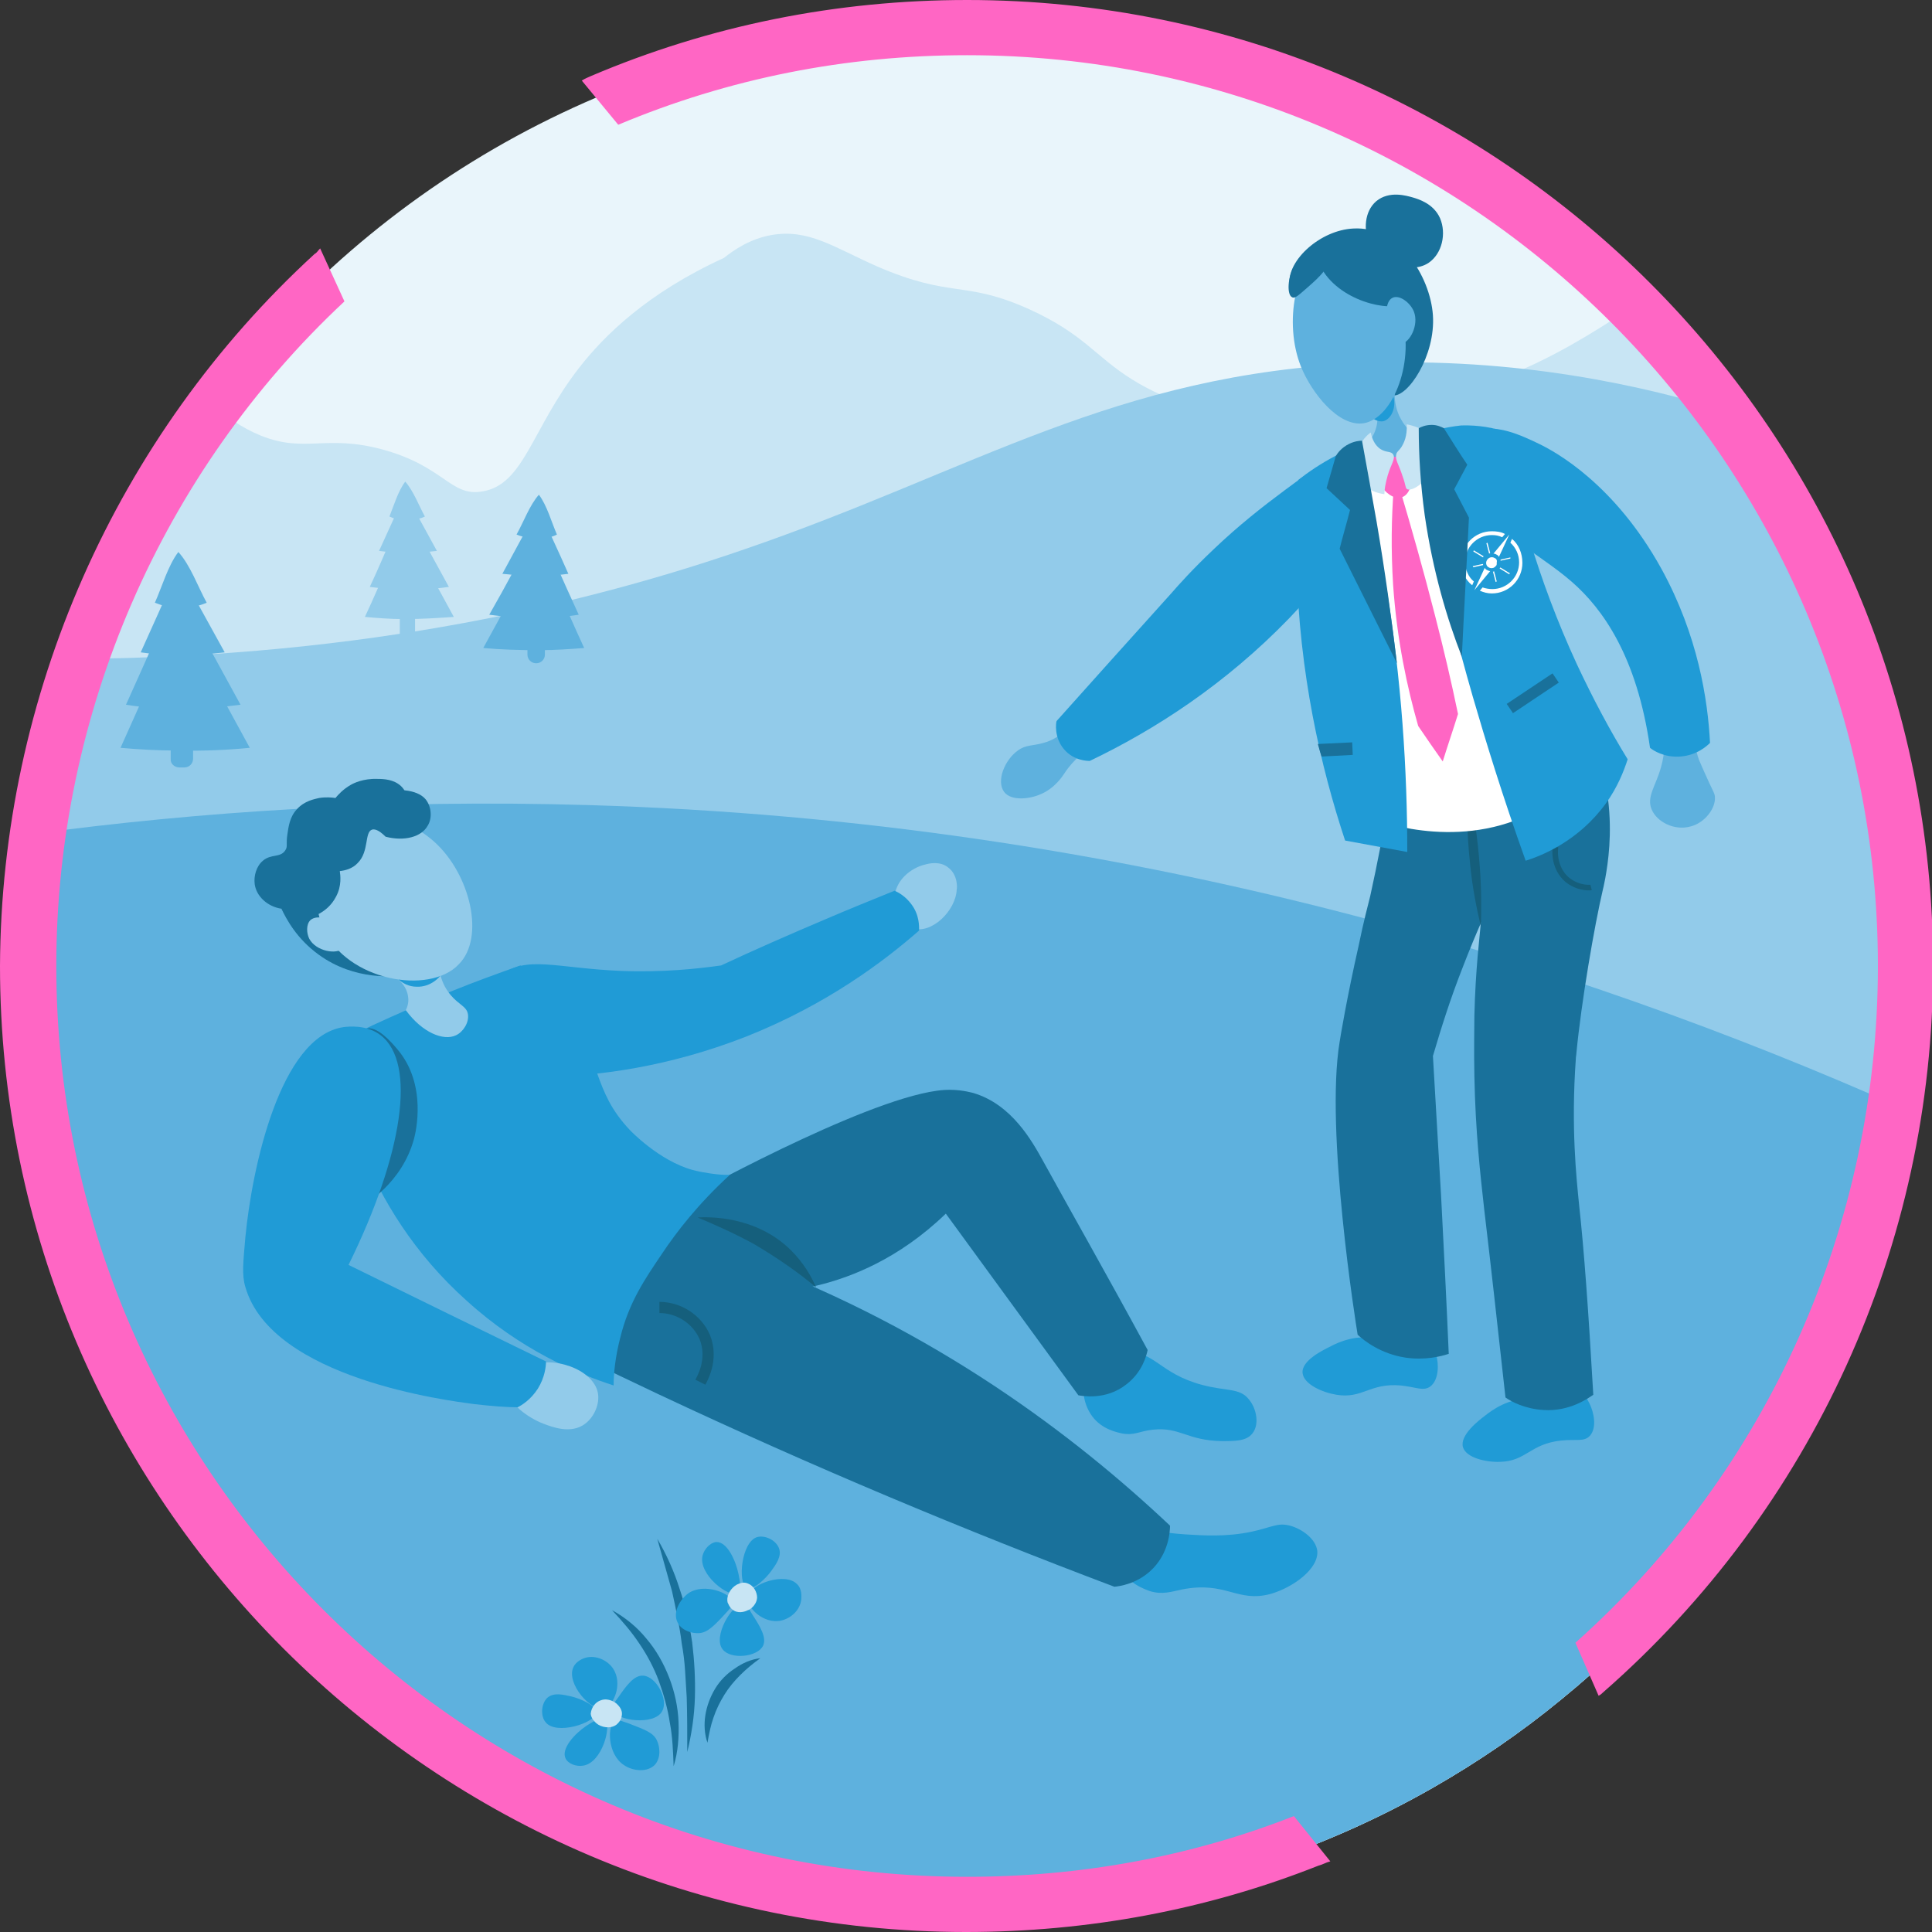 <svg width="346" height="346" viewBox="0 0 346 346" fill="none" xmlns="http://www.w3.org/2000/svg">
<rect x="0" y="0" width="346" height="346" fill="#333333" stroke="none"/>
<g clip-path="url(#clip0_3077_9782)">
<path d="M342 172.805V173C342 173.977 342 174.856 342 175.833C342 176.81 342 177.689 341.902 178.666C341.805 180.229 341.805 181.89 341.707 183.453C341.414 188.435 340.925 193.319 340.144 198.204C340.046 198.985 339.949 199.767 339.753 200.646C338.776 206.409 337.506 212.173 336.041 217.741C335.846 218.327 335.748 219.011 335.553 219.597C334.673 222.821 333.599 225.947 332.524 228.975C330.863 233.762 328.91 238.549 326.858 243.14C323.928 249.685 320.509 255.937 316.699 261.994C316.601 262.091 316.503 262.189 316.503 262.384C315.917 263.361 315.233 264.338 314.647 265.315C314.452 265.608 314.257 265.999 313.964 266.292C313.475 266.976 312.987 267.757 312.498 268.441C312.401 268.637 312.303 268.832 312.107 268.93C311.521 269.809 310.935 270.59 310.349 271.469C310.154 271.762 309.958 271.958 309.763 272.251C309.079 273.228 308.395 274.107 307.711 275.084C307.223 275.67 306.735 276.354 306.344 276.94C306.246 277.135 306.148 277.233 305.953 277.428C304.976 278.698 303.902 279.968 302.925 281.238C301.948 282.41 300.873 283.68 299.799 284.853C296.77 288.272 293.644 291.593 290.323 294.817C286.904 298.138 283.387 301.264 279.675 304.293C272.446 310.252 264.729 315.527 256.523 320.216C236.302 331.743 213.443 339.167 189.118 341.512C184.429 342 179.74 342.195 174.954 342.293C174.27 342.293 173.684 342.293 173 342.293C171.925 342.293 170.753 342.293 169.679 342.293C167.139 342.293 164.696 342.098 162.254 342C127.673 339.851 95.826 327.152 70.037 307.223C67.986 305.66 66.032 304.097 64.078 302.436C63.785 302.143 63.394 301.85 63.101 301.655C63.003 301.557 62.906 301.46 62.808 301.362C58.608 297.747 54.505 293.84 50.695 289.835C50.206 289.346 49.816 288.858 49.327 288.369C46.885 285.83 44.638 283.192 42.391 280.457C42.294 280.359 42.196 280.261 42.098 280.164C41.024 278.894 39.949 277.526 38.972 276.256C38.581 275.768 38.288 275.279 37.898 274.888C37.702 274.693 37.605 274.498 37.507 274.302C37.214 273.912 36.823 273.423 36.53 273.032C36.432 272.935 36.335 272.837 36.237 272.642C35.944 272.251 35.651 271.763 35.358 271.372C33.502 268.734 31.646 265.999 29.985 263.264C29.399 262.287 28.715 261.31 28.129 260.235C27.738 259.551 27.347 258.868 26.957 258.184V258.086C25.589 255.644 24.221 253.202 22.951 250.76C21.681 248.317 20.509 245.778 19.337 243.238C19.239 243.042 19.142 242.847 19.044 242.652C17.872 240.014 16.797 237.474 15.723 234.739C14.746 232.297 13.866 229.854 13.085 227.412C12.694 226.24 12.303 224.97 11.913 223.798C11.913 223.7 11.815 223.602 11.815 223.505C11.717 223.114 11.62 222.821 11.522 222.43C10.545 219.109 9.568 215.787 8.787 212.368C8.591 211.684 8.494 211.001 8.298 210.317C8.201 210.024 8.103 209.633 8.103 209.34C7.614 207.191 7.224 205.139 6.833 202.99C6.735 202.502 6.638 201.916 6.54 201.427C6.442 200.646 6.247 199.864 6.149 199.083C6.051 198.79 6.051 198.399 6.051 198.106C5.563 194.98 5.172 191.756 4.879 188.532C4.684 186.188 4.488 183.746 4.391 181.401C4.293 179.936 4.293 178.471 4.195 177.005C4.195 176.126 4.195 175.345 4.195 174.465C4.195 174.172 4.195 173.879 4.195 173.488V173C4.195 171.535 4.195 169.972 4.293 168.506C4.293 167.725 4.391 167.041 4.391 166.357C4.391 166.064 4.391 165.771 4.391 165.478C4.586 160.008 5.172 154.635 5.856 149.36C5.954 148.871 6.051 148.383 6.051 147.894V147.797C6.149 147.015 6.247 146.234 6.442 145.452C6.54 144.768 6.638 144.084 6.735 143.498C6.735 143.401 6.735 143.303 6.833 143.205C6.833 143.01 6.931 142.912 6.931 142.717C7.224 140.958 7.614 139.102 8.005 137.344C8.103 136.758 8.298 136.172 8.396 135.586V135.488C8.787 133.925 9.08 132.46 9.47 130.994C9.764 129.92 9.959 128.943 10.252 127.868C10.35 127.575 10.447 127.184 10.545 126.891C11.424 123.863 12.303 120.932 13.28 118.002C13.671 117.025 13.964 115.95 14.355 114.973C14.648 114.094 15.039 113.215 15.332 112.336C17.285 107.256 19.532 102.176 21.974 97.39C22.756 95.924 23.538 94.361 24.319 92.896C24.514 92.603 24.71 92.31 24.808 91.919C28.617 84.886 32.916 78.243 37.702 71.893C39.656 69.255 41.708 66.618 43.857 64.176C74.726 27.347 121.128 4 173 4C220.183 4 262.775 23.342 293.449 54.505C299.408 60.561 304.879 67.009 309.861 73.945C314.55 80.49 318.848 87.328 322.56 94.459C326.565 102.079 330.082 110.089 332.817 118.295C333.892 121.421 334.869 124.645 335.748 127.771V127.868C335.846 128.064 335.846 128.259 335.943 128.454C336.041 128.65 336.041 128.845 336.139 129.138C336.236 129.529 336.334 129.92 336.432 130.213C336.432 130.31 336.529 130.506 336.529 130.604C336.627 131.092 336.822 131.678 336.92 132.167C337.799 135.879 338.679 139.591 339.362 143.401C339.558 144.573 339.753 145.647 339.948 146.82V147.015C340.242 149.067 340.535 151.118 340.828 153.267C340.925 153.658 340.925 153.951 340.925 154.342C341.023 155.221 341.121 156.198 341.218 157.175C341.218 157.272 341.218 157.37 341.218 157.468C341.414 159.714 341.609 161.961 341.707 164.306C341.707 164.501 341.707 164.697 341.707 164.892C341.805 165.771 341.805 166.65 341.805 167.53C341.805 167.725 341.805 168.018 341.805 168.213C341.805 169.386 341.902 170.558 341.902 171.632C342 171.925 342 172.316 342 172.805Z" fill="#E9F5FB"/>
<path d="M342 172.804V173C342 173.977 342 174.856 342 175.833C342 176.81 342 177.689 341.902 178.666C341.805 180.229 341.805 181.889 341.707 183.452C341.414 188.435 340.925 193.319 340.144 198.203C340.046 198.985 339.949 199.766 339.753 200.646C338.776 206.409 337.506 212.173 336.041 217.741C335.846 218.327 335.748 219.011 335.553 219.597C334.673 222.821 333.599 225.947 332.524 228.975C330.863 233.762 328.91 238.548 326.858 243.14C323.928 249.685 320.509 255.937 316.699 261.993C316.601 262.091 316.503 262.189 316.503 262.384C315.917 263.361 315.233 264.338 314.647 265.315C314.452 265.608 314.257 265.999 313.964 266.292C313.475 266.976 312.987 267.757 312.498 268.441C312.401 268.636 312.303 268.832 312.107 268.929C311.521 269.809 310.935 270.59 310.349 271.469C310.154 271.762 309.958 271.958 309.763 272.251C309.079 273.228 308.395 274.107 307.711 275.084C307.223 275.67 306.735 276.354 306.344 276.94C306.246 277.135 306.148 277.233 305.953 277.428C304.976 278.698 303.902 279.968 302.925 281.238C301.948 282.41 300.873 283.68 299.799 284.852C296.77 288.272 293.644 291.593 290.323 294.817C286.904 298.138 283.387 301.264 279.675 304.292C272.446 310.251 264.729 315.526 256.523 320.216C236.302 331.743 213.443 339.167 189.118 341.511C184.429 342 179.74 342.195 174.954 342.293C174.27 342.293 173.684 342.293 173 342.293C171.925 342.293 170.753 342.293 169.679 342.293C167.139 342.293 164.696 342.098 162.254 342C127.673 339.851 95.826 327.151 70.037 307.223C67.986 305.66 66.032 304.097 64.078 302.436C63.785 302.143 63.394 301.85 63.101 301.655C63.003 301.557 62.906 301.459 62.808 301.362C58.608 297.747 54.505 293.84 50.695 289.835C50.206 289.346 49.816 288.858 49.327 288.369C46.885 285.829 44.638 283.192 42.391 280.457C42.294 280.359 42.196 280.261 42.098 280.163C41.024 278.894 39.949 277.526 38.972 276.256C38.581 275.768 38.288 275.279 37.898 274.888C37.702 274.693 37.605 274.498 37.507 274.302C37.214 273.911 36.823 273.423 36.53 273.032C36.432 272.935 36.335 272.837 36.237 272.641C35.944 272.251 35.651 271.762 35.358 271.372C33.502 268.734 31.646 265.999 29.985 263.263C29.399 262.287 28.715 261.31 28.129 260.235C27.738 259.551 27.347 258.867 26.957 258.184V258.086C25.589 255.644 24.221 253.202 22.951 250.759C21.681 248.317 20.509 245.777 19.337 243.237C19.239 243.042 19.142 242.847 19.044 242.651C17.872 240.014 16.797 237.474 15.723 234.739C14.746 232.296 13.866 229.854 13.085 227.412C12.694 226.24 12.303 224.97 11.913 223.798C11.913 223.7 11.815 223.602 11.815 223.504C11.717 223.114 11.62 222.821 11.522 222.43C10.545 219.109 9.568 215.787 8.787 212.368C8.591 211.684 8.494 211 8.298 210.317C8.201 210.024 8.103 209.633 8.103 209.34C7.614 207.191 7.224 205.139 6.833 202.99C6.735 202.502 6.638 201.915 6.54 201.427C6.442 200.646 6.247 199.864 6.149 199.083C6.051 198.789 6.051 198.399 6.051 198.106C5.563 194.98 5.172 191.756 4.879 188.532C4.684 186.188 4.488 183.746 4.391 181.401C4.293 179.936 4.293 178.47 4.195 177.005C4.195 176.126 4.195 175.344 4.195 174.465C4.195 174.172 4.195 173.879 4.195 173.488V173C4.195 171.535 4.195 169.972 4.293 168.506C4.293 167.725 4.391 167.041 4.391 166.357C4.391 166.064 4.391 165.771 4.391 165.478C4.586 160.007 5.172 154.635 5.856 149.359C5.954 148.871 6.051 148.382 6.051 147.894V147.796C6.149 147.015 6.247 146.233 6.442 145.452C6.54 144.768 6.638 144.084 6.735 143.498C6.735 143.4 6.735 143.303 6.833 143.205C6.833 143.01 6.931 142.912 6.931 142.717C7.224 140.958 7.614 139.102 8.005 137.344C8.103 136.758 8.298 136.172 8.396 135.585V135.488C8.787 133.925 9.08 132.459 9.47 130.994C9.764 129.919 9.959 128.943 10.252 127.868C10.35 127.575 10.447 127.184 10.545 126.891C11.424 123.863 12.303 120.932 13.28 118.002C13.671 117.025 13.964 115.95 14.355 114.973C14.648 114.094 15.039 113.215 15.332 112.336C17.285 107.256 19.532 102.176 21.974 97.389C22.756 95.924 23.538 94.361 24.319 92.896C24.514 92.603 24.71 92.31 24.808 91.919C28.617 84.885 32.916 78.243 37.702 71.893C40.144 74.433 43.173 76.582 46.787 78.047C54.7 81.173 58.314 77.754 68.474 80.489C79.61 83.518 80.685 88.988 86.351 88.011C93.873 86.839 95.143 76.875 103.739 65.836C108.233 60.073 115.95 52.453 129.627 46.201C131.483 44.736 134.316 42.782 138.125 42.098C144.768 40.926 149.262 44.247 156.979 47.666C170.46 53.528 172.609 50.108 184.332 55.384C194.198 59.877 196.054 63.785 202.795 67.985C229.659 84.69 270.785 67.008 272.739 66.129C281.14 62.417 287.783 57.923 293.254 54.407C299.213 60.463 304.683 66.911 309.665 73.847C314.354 80.392 318.653 87.23 322.365 94.361C326.37 101.981 329.887 109.991 332.622 118.197C333.696 121.323 334.673 124.547 335.553 127.673V127.77C335.65 127.966 335.65 128.161 335.748 128.356C335.846 128.552 335.846 128.747 335.943 129.04C336.041 129.431 336.139 129.822 336.236 130.115C336.236 130.213 336.334 130.408 336.334 130.506C336.432 130.994 336.627 131.58 336.725 132.069C337.604 135.781 338.483 139.493 339.167 143.303C339.362 144.475 339.558 145.55 339.753 146.722V146.917C340.046 148.969 340.339 151.02 340.632 153.169C340.73 153.56 340.73 153.853 340.73 154.244C340.828 155.123 340.925 156.1 341.023 157.077C341.023 157.174 341.023 157.272 341.023 157.37C341.218 159.617 341.414 161.863 341.512 164.208C341.512 164.403 341.512 164.599 341.512 164.794C341.609 165.673 341.609 166.552 341.609 167.432C341.609 167.627 341.609 167.92 341.609 168.115C341.609 169.288 341.707 170.46 341.707 171.535C342 171.925 342 172.316 342 172.804Z" fill="#C8E5F4"/>
<path d="M342 172.804V173C342 173.977 342 174.856 342 175.833C342 176.81 342 177.689 341.902 178.666C341.707 186.09 340.925 193.417 339.753 200.548C338.678 206.995 337.311 213.345 335.455 219.499C334.576 222.723 333.501 225.849 332.426 228.877C330.766 233.664 328.812 238.451 326.761 243.042C323.83 249.587 320.411 255.839 316.601 261.896C316.503 261.993 316.406 262.091 316.406 262.286C315.819 263.263 315.136 264.24 314.55 265.217C314.354 265.51 314.159 265.901 313.866 266.194C313.377 266.878 312.889 267.659 312.4 268.343C312.303 268.539 312.205 268.734 312.01 268.832C311.424 269.711 310.837 270.492 310.251 271.371C310.056 271.665 309.861 271.86 309.665 272.153C308.981 273.13 308.298 274.009 307.614 274.986C307.125 275.572 306.637 276.256 306.246 276.842C306.148 277.037 306.051 277.135 305.855 277.33C304.878 278.6 303.804 279.87 302.827 281.14C301.85 282.313 300.776 283.582 299.701 284.755C296.673 288.174 293.547 291.495 290.225 294.719C286.806 298.04 283.289 301.166 279.577 304.195C272.348 310.154 264.631 315.429 256.425 320.118C236.204 331.645 213.345 339.069 189.021 341.414C184.332 341.902 179.643 342.098 174.856 342.195C174.172 342.195 173.586 342.195 172.902 342.195C171.828 342.195 170.655 342.195 169.581 342.195C167.041 342.195 164.599 342 162.157 341.902C127.575 339.753 95.729 327.054 69.939 307.125C67.888 305.562 65.934 303.999 63.98 302.339C63.687 302.045 63.297 301.752 63.003 301.557C62.906 301.459 62.808 301.362 62.71 301.264C58.51 297.65 54.407 293.742 50.597 289.737C50.109 289.248 49.718 288.76 49.229 288.271C46.787 285.732 44.54 283.094 42.294 280.359C42.196 280.261 42.098 280.163 42.001 280.066C40.926 278.796 39.851 277.428 38.874 276.158C38.484 275.67 38.191 275.181 37.8 274.791C37.605 274.595 37.507 274.4 37.409 274.204C37.116 273.814 36.725 273.325 36.432 272.934C36.335 272.837 36.237 272.739 36.139 272.544C35.846 272.153 35.553 271.665 35.26 271.274C33.404 268.636 31.548 265.901 29.887 263.166C29.301 262.189 28.617 261.212 28.031 260.137C27.64 259.454 27.25 258.77 26.859 258.086V257.988C25.491 255.546 24.124 253.104 22.854 250.662C21.584 248.219 20.412 245.68 19.239 243.14C19.142 242.944 19.044 242.749 18.946 242.554C17.774 239.916 16.699 237.376 15.625 234.641C14.648 232.199 13.769 229.756 12.987 227.314C12.597 226.142 12.206 224.872 11.815 223.7C11.815 223.602 11.717 223.504 11.717 223.407C11.62 223.016 11.522 222.723 11.424 222.332C10.447 219.011 9.47 215.689 8.689 212.27C8.494 211.587 8.396 210.903 8.201 210.219C8.103 209.926 8.005 209.535 8.005 209.242C7.517 207.093 7.126 205.041 6.735 202.892C6.638 202.404 6.54 201.818 6.442 201.329C6.344 200.548 6.149 199.766 6.051 198.985C5.954 198.692 5.954 198.301 5.954 198.008C5.465 194.882 5.075 191.658 4.781 188.434C4.586 186.09 4.391 183.648 4.293 181.303C4.195 179.838 4.195 178.373 4.098 176.907C4.098 176.028 4.098 175.247 4.098 174.367C4.098 174.074 4.098 173.781 4.098 173.391V173C4.098 171.534 4.098 169.971 4.195 168.506C4.195 167.725 4.293 167.041 4.293 166.357C4.293 166.064 4.293 165.771 4.293 165.478C4.586 159.519 5.172 153.658 5.954 147.894V147.796C6.051 147.015 6.149 146.233 6.344 145.452C6.442 144.768 6.54 144.084 6.638 143.498C6.638 143.4 6.638 143.303 6.735 143.205C6.735 143.01 6.833 142.912 6.833 142.717C7.126 140.958 7.517 139.102 7.907 137.344C8.005 136.758 8.201 136.171 8.298 135.585V135.488C8.689 133.925 8.982 132.459 9.373 130.994C9.666 129.919 9.861 128.943 10.154 127.868C10.252 127.575 10.35 127.184 10.447 126.891C11.327 123.863 12.206 120.932 13.183 118.002C66.227 117.708 106.181 107.744 133.339 98.366C174.368 84.299 199.473 66.911 244.019 65.055C271.762 63.883 294.719 69.158 309.861 73.847C315.233 81.271 319.434 88.304 322.56 94.361C326.565 101.981 330.082 109.991 332.817 118.197C333.892 121.323 334.869 124.547 335.748 127.673V127.77C335.846 127.966 335.845 128.161 335.943 128.356C336.041 128.552 336.041 128.747 336.139 129.04C336.236 129.431 336.334 129.822 336.432 130.115C336.432 130.213 336.529 130.408 336.529 130.506C336.627 130.994 336.822 131.58 336.92 132.069C337.799 135.781 338.678 139.493 339.362 143.303C339.558 144.475 339.753 145.55 339.948 146.722V146.917C340.241 148.969 340.535 151.02 340.828 153.169C340.925 153.56 340.925 153.853 340.925 154.244C341.023 155.123 341.121 156.1 341.218 157.077C341.218 157.174 341.218 157.272 341.218 157.37C341.414 159.617 341.609 161.863 341.707 164.208C341.707 164.403 341.707 164.599 341.707 164.794C341.804 165.673 341.804 166.552 341.804 167.432C341.804 167.627 341.804 167.92 341.804 168.115C341.804 169.288 341.902 170.46 341.902 171.534C342 171.925 342 172.316 342 172.804Z" fill="#92CBEA"/>
<path d="M340.144 198.204C340.046 198.985 339.949 199.767 339.753 200.646C338.776 206.41 337.506 212.173 336.041 217.741C335.846 218.327 335.748 219.011 335.553 219.597C334.673 222.821 333.599 225.947 332.524 228.975C330.864 233.762 328.91 238.549 326.858 243.14C323.928 249.685 320.509 255.937 316.699 261.994C316.601 262.092 316.503 262.189 316.503 262.385C315.917 263.362 315.233 264.338 314.647 265.315C314.452 265.608 314.257 265.999 313.964 266.292C313.475 266.976 312.987 267.757 312.498 268.441C312.401 268.637 312.303 268.832 312.107 268.93C311.521 269.809 310.935 270.59 310.349 271.47C310.154 271.763 309.958 271.958 309.763 272.251C309.079 273.228 308.395 274.107 307.712 275.084C307.223 275.67 306.735 276.354 306.344 276.94C306.246 277.136 306.148 277.233 305.953 277.429C304.976 278.699 303.902 279.968 302.925 281.238C301.948 282.411 300.873 283.681 299.799 284.853C296.77 288.272 293.644 291.593 290.323 294.817C286.904 298.138 283.387 301.264 279.675 304.293C272.446 310.252 264.729 315.527 256.523 320.216C236.302 331.743 213.443 339.167 189.118 341.512C184.429 342 179.74 342.196 174.954 342.293C174.27 342.293 173.684 342.293 173 342.293C171.925 342.293 170.753 342.293 169.679 342.293C167.139 342.293 164.696 342.098 162.254 342C127.673 339.851 95.826 327.152 70.037 307.223C67.986 305.66 66.032 304.097 64.078 302.437C63.785 302.144 63.394 301.851 63.101 301.655C63.003 301.558 62.906 301.46 62.808 301.362C58.608 297.748 54.505 293.84 50.695 289.835C50.206 289.347 49.816 288.858 49.327 288.37C46.885 285.83 44.638 283.192 42.391 280.457C42.294 280.359 42.196 280.262 42.098 280.164C41.024 278.894 39.949 277.526 38.972 276.256C38.581 275.768 38.288 275.279 37.898 274.889C37.702 274.693 37.605 274.498 37.507 274.303C37.214 273.912 36.823 273.423 36.53 273.033C36.432 272.935 36.335 272.837 36.237 272.642C35.944 272.251 35.651 271.763 35.358 271.372C33.502 268.734 31.646 265.999 29.985 263.264C29.399 262.287 28.715 261.31 28.129 260.236C27.738 259.552 27.347 258.868 26.957 258.184V258.086C25.589 255.644 24.221 253.202 22.951 250.76C21.681 248.318 20.509 245.778 19.337 243.238C19.239 243.042 19.142 242.847 19.044 242.652C17.872 240.014 16.797 237.474 15.723 234.739C14.746 232.297 13.866 229.855 13.085 227.412C12.694 226.24 12.303 224.97 11.913 223.798C11.913 223.7 11.815 223.603 11.815 223.505C11.717 223.114 11.62 222.821 11.522 222.43C10.545 219.109 9.568 215.788 8.787 212.368C8.591 211.685 8.494 211.001 8.298 210.317C8.201 210.024 8.103 209.633 8.103 209.34C7.614 207.191 7.224 205.14 6.833 202.99C6.735 202.502 6.638 201.916 6.54 201.427C6.442 200.646 6.247 199.864 6.149 199.083C6.051 198.79 6.051 198.399 6.051 198.106C5.563 194.98 5.172 191.756 4.879 188.533C4.684 186.188 4.488 183.746 4.391 181.401C4.293 179.936 4.293 178.471 4.195 177.005C4.195 176.126 4.195 175.345 4.195 174.466C4.195 174.172 4.195 173.879 4.195 173.489V173C4.195 171.535 4.195 169.972 4.293 168.507C4.293 167.725 4.391 167.041 4.391 166.357C4.391 166.064 4.391 165.771 4.391 165.478C4.586 160.008 5.172 154.635 5.856 149.36C35.651 145.355 68.962 143.108 105.4 144.182C202.306 147.015 282.606 172.707 340.144 198.204Z" fill="#5EB1DE"/>
<path d="M160.203 161.18C160.106 157.76 163.134 155.416 165.674 154.83C166.358 154.634 168.409 154.146 169.875 155.416C171.535 156.686 171.438 159.03 171.34 159.323C171.145 163.133 166.846 167.334 163.427 166.259C161.473 165.673 160.203 163.231 160.203 161.18Z" fill="#92CBEA"/>
<path d="M89.77 174.661C94.166 171.046 99.734 173.391 111.164 173.879C118.784 174.172 124.938 173.488 129.139 172.902C135.195 170.069 141.447 167.334 147.895 164.599C151.997 162.84 156.1 161.18 160.203 159.519C160.887 159.812 162.157 160.496 163.232 161.961C164.697 163.915 164.599 165.966 164.599 166.65C158.347 172.121 148.188 179.838 133.73 185.602C119.565 191.17 106.963 192.635 98.66 192.831C92.896 193.319 87.914 190.291 86.351 185.992C84.984 181.792 86.742 177.103 89.77 174.661Z" fill="#209BD6"/>
<path d="M204.554 274.791C206.606 273.814 207.778 274.497 212.272 274.791C215.495 274.986 219.598 275.279 224.189 274.302C227.804 273.521 228.781 272.641 231.028 273.228C233.177 273.814 235.619 275.572 235.912 277.721C236.205 280.945 231.614 284.266 227.608 285.439C221.552 287.099 219.598 283.094 211.685 284.657C209.829 285.048 208.169 285.634 205.922 284.95C205.726 284.852 201.037 283.485 200.744 279.968C200.549 277.623 202.796 275.572 204.554 274.791Z" fill="#209BD6"/>
<path d="M194.883 245.777C193.418 248.219 194.004 251.443 195.567 253.592C197.326 256.035 200.159 256.523 200.94 256.718C203.285 257.109 203.871 256.328 206.508 256.035C211.393 255.546 212.565 257.988 218.817 258.086C221.259 258.086 223.213 258.086 224.288 256.718C225.557 255.155 225.069 252.322 223.701 250.662C222.041 248.513 219.696 249.196 215.3 248.024C207.583 245.973 206.801 241.87 201.526 242.163C200.94 242.261 196.74 242.554 194.883 245.777Z" fill="#209BD6"/>
<path d="M122.399 214.81C126.599 212.466 158.738 194.98 170.168 195.175C172.415 195.175 174.368 195.761 174.368 195.761C181.207 197.813 184.821 204.358 186.775 207.874C191.562 216.569 198.009 227.9 205.531 241.772C205.336 242.651 204.652 245.68 201.721 247.926C198.009 250.857 193.711 249.978 193.125 249.88C185.212 239.037 177.299 228.193 169.386 217.35C160.79 225.654 152.193 228.682 147.407 229.952C143.89 230.831 126.794 235.325 121.812 227.51C119.273 223.407 121.226 217.643 122.399 214.81Z" fill="#19719B"/>
<path d="M112.141 218.815C119.175 220.671 126.599 222.918 134.219 225.751C167.53 238.255 192.343 257.011 209.536 273.228C209.536 274.009 209.438 278.307 205.922 281.433C203.382 283.68 200.549 284.071 199.572 284.169C172.903 274.107 145.551 262.677 117.905 249.685C113.216 247.438 108.625 245.289 104.033 243.042C106.671 234.934 109.406 226.826 112.141 218.815Z" fill="#19719B"/>
<path d="M59.781 186.969C66.229 183.746 73.165 180.62 80.686 177.591C84.985 175.833 89.088 174.368 93.191 172.902C95.242 174.563 98.27 177.298 101.299 181.206C107.941 189.9 105.988 195.175 112.826 202.404C112.826 202.404 118.003 207.875 124.06 209.535C126.307 210.121 128.554 210.317 128.554 210.317C129.433 210.414 130.117 210.414 130.703 210.414C125.037 215.592 121.129 220.672 118.589 224.482C115.561 228.975 112.63 233.176 111.067 239.623C110.188 243.042 109.895 245.973 109.895 248.122C103.252 245.973 93.191 241.675 83.617 232.98C64.568 215.983 60.66 194.101 59.781 186.969Z" fill="#209BD6"/>
<path d="M64.176 216.373C65.446 215.689 71.991 211.879 74.14 203.967C74.433 202.892 76.582 194.198 71.112 187.848C70.037 186.578 67.497 183.648 65.543 184.234C63.101 184.918 61.343 191.365 64.176 216.373Z" fill="#19719B"/>
<path d="M90.943 248.317C90.553 251.248 94.753 253.983 97.293 254.96C98.856 255.546 102.275 256.914 104.815 254.96C106.476 253.69 107.453 251.346 107.062 249.392C106.183 245.191 98.954 242.651 94.362 244.703C93.972 244.8 91.237 246.07 90.943 248.317Z" fill="#92CBEA"/>
<path d="M61.539 183.941C50.109 185.602 45.127 209.34 43.955 221.453C43.564 226.044 43.271 228.291 43.955 230.538C48.742 246.95 80.49 250.857 84.789 251.443C88.11 251.834 90.845 252.029 92.701 252.029C93.483 251.639 95.046 250.662 96.316 248.708C97.586 246.657 97.781 244.703 97.781 243.824C85.961 238.06 74.141 232.296 62.418 226.533C72.187 206.702 74.629 190.388 68.182 185.406C65.642 183.453 62.418 183.843 61.539 183.941Z" fill="#209BD6"/>
<path d="M124.938 218.034C126.794 217.936 135.292 217.643 141.642 223.895C143.987 226.24 145.354 228.682 146.136 230.538C143.107 227.998 139.395 225.361 134.902 222.723C131.287 220.769 127.966 219.304 124.938 218.034Z" fill="#155F7C"/>
<path d="M118.1 234.152C121.616 234.152 124.84 236.301 126.208 239.427C127.868 243.53 125.622 247.145 125.426 247.536" stroke="#155F7C" stroke-width="2" stroke-miterlimit="10"/>
<path d="M72.48 174.661C70.82 174.856 63.591 175.735 57.046 170.948C53.138 168.115 51.282 164.599 50.403 162.743C47.863 162.352 45.909 160.496 45.616 158.347C45.421 156.881 45.909 155.123 47.081 154.146C48.547 152.876 50.207 153.658 51.087 152.29C51.575 151.606 51.184 151.215 51.477 149.359C51.673 148.089 51.868 146.331 53.138 144.963C54.506 143.4 56.362 143.107 57.143 142.912C58.413 142.717 59.39 142.814 60.074 142.912C60.562 142.326 61.441 141.349 62.809 140.567C63.298 140.274 65.056 139.395 67.596 139.493C68.768 139.493 70.526 139.591 71.796 140.763C73.262 142.13 73.262 144.475 73.262 145.55C73.359 149.457 73.066 160.105 72.48 174.661Z" fill="#19719B"/>
<path d="M69.256 174.27C71.307 174.954 72.773 176.517 73.066 178.373C73.261 179.447 72.968 180.327 72.675 180.913C75.606 184.918 79.415 186.481 81.662 185.406C82.932 184.82 84.007 183.16 83.811 181.694C83.616 180.229 82.248 180.034 80.685 178.178C78.341 175.345 79.122 173.195 77.559 172.121C76.485 171.339 74.336 171.144 69.256 174.27Z" fill="#92CBEA"/>
<path d="M70.037 173.879C70.135 173.976 71.698 176.712 74.628 176.712C76.973 176.809 79.22 175.149 80.001 172.707C76.68 173.195 73.359 173.586 70.037 173.879Z" fill="#209BD6"/>
<path d="M77.853 150.825C76.876 149.945 70.721 144.573 64.665 146.722C57.924 149.066 54.798 159.421 57.924 166.357C62.125 175.637 76.876 178.275 82.151 172.707C86.937 167.92 84.202 156.588 77.853 150.825Z" fill="#92CBEA"/>
<path d="M60.758 166.064C59.488 164.501 56.753 163.719 55.581 164.794C54.799 165.575 54.897 167.138 55.385 168.115C56.557 170.362 60.367 171.046 61.442 169.776C62.223 168.897 61.539 167.041 60.758 166.064Z" fill="#92CBEA"/>
<path d="M76.191 143.107C77.266 144.377 77.461 146.526 76.582 147.894C75.507 149.848 72.479 150.727 69.06 149.848C67.692 148.48 67.008 148.48 66.618 148.578C65.25 149.066 66.129 152.485 64.078 154.537C63.101 155.611 61.733 155.905 60.854 156.002C60.952 156.686 61.245 158.64 60.17 160.594C58.607 163.622 55.579 164.306 55.091 164.403C54.505 162.547 53.821 159.324 54.505 155.416C54.7 154.244 55.188 151.411 56.849 148.773C61.44 141.935 73.163 139.591 76.191 143.107Z" fill="#19719B"/>
<path d="M126.698 312.107C125.623 308.981 126.307 305.367 128.065 302.436C128.944 300.971 130.214 299.701 131.582 298.822C132.95 297.845 134.513 297.161 136.173 296.966C134.806 297.943 133.633 298.92 132.559 299.994C131.484 301.069 130.507 302.241 129.726 303.511C128.944 304.781 128.261 306.148 127.772 307.614C127.284 308.981 126.991 310.447 126.698 312.107Z" fill="#19719B"/>
<path d="M117.709 275.572C119.37 278.405 120.737 281.434 121.714 284.56C122.789 287.686 123.473 290.909 123.961 294.133C124.352 297.357 124.547 300.678 124.449 303.999C124.352 307.321 123.863 310.545 123.082 313.768C123.082 310.447 123.082 307.223 122.984 303.999C122.886 302.436 122.789 300.776 122.691 299.213C122.593 297.65 122.398 295.989 122.105 294.426C121.714 291.202 121.03 288.076 120.347 284.95C119.467 281.824 118.588 278.698 117.709 275.572Z" fill="#19719B"/>
<path d="M109.602 288.369C111.946 289.639 114.095 291.397 115.756 293.449C117.514 295.5 118.882 297.943 119.859 300.482C120.836 303.022 121.422 305.758 121.519 308.395C121.617 311.13 121.422 313.768 120.64 316.308C120.543 313.67 120.445 311.033 119.956 308.493C119.566 305.953 118.882 303.511 118.003 301.069C117.124 298.724 115.951 296.477 114.486 294.328C113.118 292.277 111.458 290.323 109.602 288.369Z" fill="#19719B"/>
<path d="M108.136 305.953C109.992 305.465 111.555 301.46 109.796 298.822C108.82 297.357 106.768 296.38 104.912 296.868C104.521 296.966 103.154 297.454 102.665 298.627C101.395 301.46 105.791 306.539 108.136 305.953Z" fill="#209BD6"/>
<path d="M106.768 306.735C106.866 305.465 103.935 304.195 102.275 303.804C100.907 303.511 99.149 303.022 97.976 304.097C96.902 305.172 96.804 307.321 97.683 308.395C99.539 310.837 106.573 308.591 106.768 306.735Z" fill="#209BD6"/>
<path d="M108.332 308.005C107.648 307.418 105.889 308.493 105.01 309.079C102.959 310.447 100.419 313.182 101.298 314.94C101.787 315.917 103.252 316.406 104.424 316.21C107.843 315.722 109.602 308.981 108.332 308.005Z" fill="#209BD6"/>
<path d="M109.7 306.246C109.504 305.66 109.895 305.074 110.774 303.902C112.142 301.948 113.51 299.994 115.17 300.092C117.515 300.19 119.762 304.39 118.589 306.442C117.222 309.079 110.384 308.2 109.7 306.246Z" fill="#209BD6"/>
<path d="M110.188 308.102C110.286 308.005 110.579 307.907 112.435 308.591C115.463 309.763 116.929 310.251 117.612 311.619C118.198 312.791 118.394 314.745 117.319 316.015C115.952 317.48 113.314 317.187 111.751 316.113C108.723 314.159 108.723 308.884 110.188 308.102Z" fill="#209BD6"/>
<path d="M107.647 304.488C109.015 304 110.285 304.976 110.382 305.074C110.578 305.27 111.555 306.051 111.359 307.223C111.262 308.2 110.48 308.786 110.382 308.884C109.308 309.666 107.647 309.372 106.768 308.591C106.573 308.396 105.889 307.809 105.791 306.93C105.889 305.758 106.67 304.781 107.647 304.488Z" fill="#C8E5F4"/>
<path d="M133.925 286.025C133.632 287.881 136.758 290.909 139.884 290.226C141.643 289.835 143.303 288.37 143.499 286.416C143.499 286.025 143.694 284.56 142.717 283.68C140.666 281.531 134.316 283.583 133.925 286.025Z" fill="#209BD6"/>
<path d="M133.731 284.364C134.806 284.95 137.15 282.704 138.127 281.336C138.908 280.261 140.081 278.698 139.495 277.233C138.908 275.768 136.955 274.889 135.587 275.279C132.754 276.159 132.07 283.485 133.731 284.364Z" fill="#209BD6"/>
<path d="M132.069 285.341C132.851 284.853 132.46 282.899 132.264 281.922C131.776 279.48 130.213 276.061 128.259 276.158C127.185 276.256 126.11 277.428 125.817 278.6C125.035 282.02 130.604 286.22 132.069 285.341Z" fill="#209BD6"/>
<path d="M133.047 287.295C133.633 287.295 134.024 287.979 134.805 289.249C136.075 291.203 137.345 293.254 136.662 294.719C135.685 296.771 130.898 297.259 129.433 295.403C127.577 293.156 131.093 287.197 133.047 287.295Z" fill="#209BD6"/>
<path d="M131.288 287.002C131.288 287.197 131.288 287.49 130.018 288.858C127.869 291.203 126.697 292.375 125.231 292.472C123.864 292.57 122.008 291.984 121.324 290.519C120.445 288.663 121.812 286.416 123.278 285.341C126.111 283.387 130.995 285.341 131.288 287.002Z" fill="#209BD6"/>
<path d="M135.586 286.123C135.488 287.588 134.121 288.37 133.925 288.37C133.73 288.467 132.558 289.053 131.483 288.467C130.604 287.979 130.409 287.1 130.311 287.002C130.018 285.732 130.897 284.364 131.972 283.778C132.265 283.681 133.046 283.192 133.925 283.583C135 283.974 135.586 285.146 135.586 286.123Z" fill="#C8E5F4"/>
<path d="M246.754 66.715C247.829 68.962 248.219 70.623 249.392 70.818C252.127 71.209 257.109 63.687 256.62 56.458C256.132 49.425 250.466 40.437 242.358 40.926C236.497 41.219 230.635 46.494 230.929 50.792C231.417 56.165 241.772 56.361 246.754 66.715Z" fill="#19719B"/>
<path d="M281.337 240.795C282.314 242.358 281.141 243.726 281.728 247.145C282.021 249.099 282.705 250.564 283.193 251.443C281.825 251.834 280.067 252.322 278.113 252.518C275.866 252.811 273.913 252.713 272.35 252.616C272.643 251.541 273.131 249.978 273.326 248.024C273.913 242.944 272.447 240.893 273.815 239.525C275.378 237.767 279.969 238.548 281.337 240.795Z" fill="#5EB1DE"/>
<path d="M256.035 231.71C256.621 233.371 255.253 234.543 255.156 237.962C255.058 239.916 255.449 241.479 255.742 242.456C254.276 242.651 252.518 242.651 250.564 242.554C248.318 242.358 246.364 241.968 244.898 241.479C245.387 240.502 246.168 239.037 246.755 237.083C248.22 232.199 247.341 229.952 248.806 228.877C250.76 227.607 255.156 229.17 256.035 231.71Z" fill="#5EB1DE"/>
<path d="M255.743 240.307C256.72 240.697 257.013 241.87 257.208 242.651C257.697 244.312 257.697 247.145 256.134 248.317C254.864 249.196 253.691 248.415 250.858 248.122C245.29 247.633 244.02 250.564 239.331 249.782C236.889 249.391 233.47 247.926 233.275 245.875C233.079 243.628 236.987 241.772 238.354 241.088C239.429 240.502 243.434 238.646 246.56 240.013C247.146 240.307 247.928 240.697 249.1 240.893C250.272 241.088 251.347 240.893 252.128 240.795C254.473 240.502 254.961 239.916 255.743 240.307Z" fill="#209BD6"/>
<path d="M282.705 249.294C283.681 249.49 284.268 250.564 284.658 251.346C285.44 252.909 286.026 255.644 284.756 257.109C283.681 258.281 282.314 257.695 279.579 257.988C274.01 258.575 273.327 261.701 268.638 261.798C266.195 261.896 262.581 261.114 261.995 259.161C261.409 257.012 264.828 254.374 266 253.495C266.977 252.713 270.494 250.076 273.815 250.76C274.401 250.857 275.28 251.15 276.55 251.15C277.722 251.053 278.699 250.76 279.481 250.466C281.532 249.685 281.825 249.099 282.705 249.294Z" fill="#209BD6"/>
<path d="M285.927 134.12C286.611 136.172 287.49 139.298 287.979 143.107C288.76 149.359 287.979 154.537 287.49 157.272C287.295 158.151 287.197 158.835 287.1 159.128C285.537 165.771 283.192 179.447 282.313 188.63C282.313 188.923 282.215 189.216 282.215 189.607C281.336 201.915 282.313 210.903 282.801 215.787C283.681 223.798 284.462 234.543 285.341 249.783C284.364 250.466 281.043 252.811 276.452 252.518C273.13 252.322 270.688 251.052 269.614 250.271C268.148 236.985 266.976 226.435 265.804 216.569C265.12 210.414 264.241 202.795 264.045 192.733C263.948 187.848 264.045 183.843 264.045 181.889C264.241 173.586 265.022 167.432 265.218 165.185C265.706 157.272 266.292 146.722 266.585 134.218C273.033 134.218 279.48 134.12 285.927 134.12Z" fill="#19719B"/>
<path d="M250.271 132.264C249.49 138.712 248.024 148.578 245.387 160.496C244.996 162.059 244.214 164.99 243.335 169.288C241.186 178.764 240.014 185.895 239.916 186.579C237.279 202.404 242.847 237.279 243.14 239.037C244.312 240.112 247.243 242.456 251.736 243.14C255.155 243.628 257.988 242.945 259.454 242.456C259.063 233.176 258.575 223.7 258.086 214.224C257.598 205.823 257.109 197.422 256.621 189.118C258.086 184.136 259.747 178.861 261.896 173.391C266.78 160.691 272.446 149.848 278.014 140.861C274.693 139.298 271.372 137.832 268.148 136.269C262.091 134.902 256.132 133.534 250.271 132.264Z" fill="#19719B"/>
<path d="M262.97 140.567C262.677 144.573 262.677 149.262 263.263 154.537C263.654 158.835 264.435 162.645 265.217 165.966C265.314 162.743 265.314 159.128 265.021 155.318C264.631 149.848 263.849 144.963 262.97 140.567Z" fill="#155F7C"/>
<path d="M289.347 96.119C292.473 95.533 297.358 102.567 299.507 109.307C302.242 117.904 302.535 132.166 304.391 136.367C304.587 136.855 304.88 137.441 305.075 137.93C306.736 141.739 307.127 142.033 307.127 142.814C307.224 144.768 305.368 147.308 302.828 147.991C299.8 148.871 296.674 147.112 295.795 144.963C294.818 142.716 296.576 140.665 297.455 137.441C299.018 132.068 297.358 127.282 295.697 122.593C291.985 112.14 285.635 110.968 285.831 103.739C285.831 100.515 287.198 96.51 289.347 96.119Z" fill="#5EB1DE"/>
<path d="M214.127 108.624C209.242 107.451 200.939 118.099 193.71 127.38C192.049 129.529 190.193 132.166 186.872 133.046C184.82 133.632 183.746 133.339 182.281 134.413C179.936 136.074 178.373 139.884 179.838 141.837C181.108 143.498 184.43 143.107 186.383 142.228C188.923 141.154 190.291 139.004 190.682 138.418C196.738 129.04 218.034 124.84 218.425 115.559C218.425 112.531 216.374 109.21 214.127 108.624Z" fill="#5EB1DE"/>
<path d="M241.967 133.339C243.042 137.149 244.312 141.545 245.679 146.624C247.926 147.406 262.775 152.681 276.451 144.475C282.801 140.665 286.317 135.488 288.076 132.362C285.047 125.426 282.312 119.858 280.261 115.95C274.204 104.228 268.831 96.315 271.762 88.402C271.664 85.862 272.348 82.834 271.664 80.49C271.469 79.708 270.98 78.927 270.394 78.243C268.343 76.289 265.314 76.484 262.97 76.68C258.086 77.168 249.782 78.438 238.06 82.443C237.962 83.127 237.669 84.104 237.376 85.374C235.813 91.333 234.054 95.436 233.664 96.413C231.319 102.274 234.543 109.796 239.33 124.84C239.916 126.598 240.599 128.747 241.283 131.19C241.479 131.873 241.772 132.557 241.967 133.339Z" fill="white"/>
<path d="M240.112 82.345C238.842 81.564 235.814 83.518 230.05 87.816C226.24 90.649 221.844 94.068 217.253 98.464C213.639 101.883 211.099 104.716 209.829 106.181C201.916 114.973 194.883 122.788 189.217 129.138C189.119 129.431 188.728 132.068 190.584 134.218C192.343 136.269 194.785 136.269 195.176 136.269C206.801 130.701 219.402 122.593 230.929 110.675C232.395 109.112 233.86 107.549 235.228 105.986C241.968 88.011 241.675 83.322 240.112 82.345Z" fill="#209BD6"/>
<path d="M256.133 77.656C254.082 79.806 252.03 82.052 250.076 84.202C247.83 83.029 245.485 81.857 243.238 80.685C243.629 80.392 244.215 79.806 245.094 79.317C245.29 78.926 245.68 78.438 245.974 77.852C246.071 77.656 246.169 77.461 246.267 77.168C246.95 75.41 247.048 72.674 244.801 68.572C246.56 68.278 248.416 68.083 250.174 67.79C249.979 68.572 249.197 71.307 250.565 74.433C251.053 75.41 251.542 76.191 252.128 76.777C252.616 77.266 253.007 77.656 253.398 77.95C254.277 77.95 255.156 77.852 256.133 77.656Z" fill="#5EB1DE"/>
<path d="M249.49 70.818C250.173 73.065 249.099 75.019 247.829 75.41C246.754 75.703 245.68 74.824 245.484 74.628C246.852 73.358 248.122 72.088 249.49 70.818Z" fill="#209BD6"/>
<path d="M237.279 45.029C241.968 43.661 248.708 49.62 250.857 56.165C253.592 64.371 249.587 74.921 244.214 75.801C239.721 76.484 234.934 70.428 232.98 65.641C229.854 57.826 232.003 46.69 237.279 45.029Z" fill="#5EB1DE"/>
<path d="M264.533 77.657C267.17 75.41 272.836 78.145 275.669 79.513C278.502 80.88 289.15 86.644 297.551 101.883C304.096 113.801 305.855 125.328 306.246 133.046C305.757 133.534 303.901 135.293 300.873 135.488C298.04 135.683 296.086 134.413 295.5 133.925C293.155 117.513 287.001 109.014 281.531 104.228C275.181 98.66 267.268 95.729 264.044 86.742C263.068 84.006 262.384 79.513 264.533 77.657Z" fill="#209BD6"/>
<path d="M278.601 151.606C278.503 151.9 278.112 154.928 280.261 157.175C282.118 159.031 284.56 159.031 284.95 158.933" stroke="#155F7C" stroke-miterlimit="10"/>
<path d="M250.761 47.666C251.737 47.862 253.887 48.35 255.84 47.08C258.283 45.419 259.064 41.805 257.892 39.07C256.72 36.432 253.984 35.651 253.007 35.358C251.933 35.065 248.807 34.088 246.462 36.041C244.313 37.898 244.216 41.219 245.192 43.563C246.56 46.787 250.077 47.569 250.761 47.666Z" fill="#19719B"/>
<path d="M235.912 43.954C235.032 45.615 236.693 48.057 237.084 48.741C240.991 54.602 250.467 56.068 251.737 53.918C252.421 52.844 250.955 50.792 249.197 48.35C247.732 46.396 246.462 44.443 243.922 43.368C241.187 42.196 236.986 42.098 235.912 43.954Z" fill="#19719B"/>
<path d="M238.061 45.517C238.55 47.568 236.303 49.62 234.056 51.574C232.591 52.843 231.907 53.527 231.418 53.234C230.441 52.843 230.539 49.62 231.907 47.373C233.177 45.224 235.912 43.465 237.28 44.149C237.768 44.54 237.963 45.322 238.061 45.517Z" fill="#19719B"/>
<path d="M248.317 57.338C248.317 57.142 247.926 54.016 249.391 53.332C250.564 52.746 252.517 54.114 253.201 55.775C254.178 58.217 252.42 61.441 250.954 61.538C249.587 61.441 248.512 59.096 248.317 57.338Z" fill="#5EB1DE"/>
<path d="M254.961 77.656C255.059 80.489 255.352 84.397 255.84 89.086C256.524 94.849 257.892 104.325 263.753 124.742C266 132.459 269.028 142.423 273.229 154.146C276.062 153.267 282.704 150.629 287.589 143.889C289.64 141.056 290.812 138.125 291.496 135.976C288.37 130.896 285.342 125.23 282.411 118.978C275.28 103.544 271.47 89.183 269.223 77.168C267.563 76.679 264.925 76.093 261.701 76.191C258.868 76.484 256.524 77.168 254.961 77.656Z" fill="#209BD6"/>
<path d="M243.14 79.903C244.996 87.425 246.754 95.533 248.122 104.13C251.052 121.909 252.029 138.223 252.029 152.583C248.317 151.899 244.605 151.215 240.893 150.532C236.497 137.246 232.687 120.639 232.199 101.297C232.101 95.924 232.199 90.844 232.492 85.96C234.25 84.592 236.497 83.029 239.135 81.662C240.6 80.978 241.968 80.392 243.14 79.903Z" fill="#209BD6"/>
<path d="M278.6 121.42C275.865 123.276 273.13 125.035 270.395 126.891" stroke="#19719B" stroke-width="2" stroke-miterlimit="10"/>
<path d="M236.01 133.241C236.205 133.925 236.401 134.706 236.694 135.488L242.262 135.195L242.164 132.948L236.01 133.241Z" fill="#19719B"/>
<path d="M265.609 99.734L265.706 99.636L263.948 98.562L263.85 98.757L265.609 99.832C265.609 99.832 265.609 99.832 265.609 99.734ZM268.637 101.688C268.637 101.688 268.637 101.785 268.539 101.785L270.298 102.86L270.395 102.665L268.637 101.59C268.735 101.59 268.735 101.688 268.637 101.688ZM270.493 99.832L268.735 100.222C268.735 100.32 268.735 100.418 268.735 100.418L270.493 100.027V99.832ZM263.85 101.59L265.609 101.199C265.609 101.102 265.609 101.004 265.511 101.004L263.753 101.395L263.85 101.59ZM266.879 99.05L266.39 97.194L266.195 97.292L266.683 99.148C266.781 99.148 266.781 99.05 266.879 99.05ZM267.367 102.371L267.856 104.228L268.051 104.13L267.562 102.274C267.562 102.371 267.465 102.371 267.367 102.371ZM266.293 102.078C266.097 101.981 265.999 101.883 265.902 101.688L264.046 105.693L266.879 102.274C266.683 102.274 266.488 102.176 266.293 102.078ZM267.66 99.929C267.172 99.636 266.586 99.832 266.293 100.32C265.999 100.808 266.195 101.395 266.586 101.59C266.879 101.785 267.172 101.785 267.465 101.688C267.562 101.688 267.562 101.59 267.66 101.59C267.758 101.492 267.856 101.395 267.953 101.297C268.051 101.199 268.051 101.004 268.051 100.906C268.051 100.808 268.051 100.808 268.051 100.711C268.149 100.32 267.953 100.027 267.66 99.929ZM262.385 100.613C262.385 97.975 264.534 95.826 267.172 95.826C267.856 95.826 268.442 95.924 269.028 96.217L269.516 95.631C268.832 95.24 267.953 95.143 267.172 95.143C264.143 95.143 261.701 97.585 261.701 100.613C261.701 102.274 262.385 103.837 263.655 104.814L263.948 104.13C262.971 103.348 262.385 101.981 262.385 100.613ZM270.786 96.51L270.493 97.194C271.47 98.073 272.056 99.343 272.056 100.711C272.056 103.348 269.907 105.497 267.269 105.497C266.683 105.497 266.097 105.4 265.511 105.204L265.023 105.791C265.706 106.084 266.39 106.279 267.172 106.279C270.2 106.279 272.642 103.837 272.642 100.808C272.642 99.05 271.958 97.487 270.786 96.51Z" fill="white"/>
<path d="M268.051 99.343C268.246 99.441 268.344 99.538 268.442 99.734L270.298 95.728L267.465 99.148C267.758 99.148 267.856 99.245 268.051 99.343Z" fill="white"/>
<path d="M247.537 81.955C249.1 81.857 250.565 81.759 252.128 81.662C252.421 82.248 253.3 83.908 252.91 85.96C252.812 86.644 252.421 88.695 250.956 89.086C249.588 89.477 247.928 88.109 247.244 86.839C245.974 84.592 247.439 82.15 247.537 81.955Z" fill="#FF66C4"/>
<path d="M245.485 77.461C245.68 78.438 246.169 79.805 247.341 80.489C248.318 81.075 249.1 80.782 249.49 81.368C249.979 82.15 249.1 83.127 248.513 85.178C248.123 86.546 247.927 87.718 247.927 88.5C245.583 88.207 243.629 86.839 242.945 84.885C242.261 83.029 243.043 81.173 243.238 80.489C243.824 78.829 244.899 77.852 245.485 77.461Z" fill="#C8E5F4"/>
<path d="M251.932 75.996C252.029 78.145 251.443 79.317 250.955 80.099C250.564 80.685 250.271 80.782 250.076 81.271C249.782 82.345 250.466 83.029 251.15 85.178C251.834 87.034 251.639 87.425 252.029 87.621C253.495 88.207 257.793 84.299 257.402 80.685C257.304 80.099 257.207 79.61 257.109 79.415C255.937 76.777 252.518 76.093 251.932 75.996Z" fill="#C8E5F4"/>
<path d="M258.576 76.679C259.943 78.829 261.311 81.075 262.776 83.225C261.995 84.69 261.213 86.155 260.432 87.62C261.311 89.281 262.19 91.04 263.069 92.7C262.679 101.004 262.19 109.307 261.799 117.611C259.162 110.87 256.622 102.371 255.157 92.309C254.375 86.644 254.082 81.368 254.082 76.679C254.473 76.484 255.254 76.093 256.427 76.093C257.403 76.093 258.185 76.484 258.576 76.679Z" fill="#19719B"/>
<path d="M243.922 78.926C244.801 83.713 245.68 88.597 246.56 93.579C248.025 102.176 249.197 110.675 250.174 118.783C246.755 111.945 243.336 105.107 239.917 98.269C240.503 95.924 241.187 93.677 241.773 91.333C240.405 90.063 238.94 88.695 237.572 87.425C238.158 85.471 238.647 83.615 239.233 81.662C239.526 81.173 240.21 80.196 241.577 79.512C242.554 79.024 243.434 78.926 243.922 78.926Z" fill="#19719B"/>
<path d="M249.587 87.621C249.196 92.7 249.098 98.464 249.489 104.716C250.173 114.68 252.029 123.179 253.983 130.017C255.448 132.166 256.913 134.315 258.379 136.367C259.258 133.534 260.235 130.701 261.114 127.868C259.942 122.202 258.574 116.341 257.011 110.284C254.96 102.274 252.81 94.654 250.661 87.425C250.466 87.523 249.977 87.621 249.587 87.621Z" fill="#FF66C4"/>
<path d="M96.511 88.598C94.85 90.454 93.776 93.482 92.506 95.729C93.19 96.022 94.46 96.413 96.023 96.51C97.683 96.51 99.051 96.12 99.735 95.729C98.758 93.482 97.976 90.551 96.511 88.598Z" fill="#5EB1DE"/>
<path d="M96.414 90.942C94.265 94.85 92.116 98.757 89.967 102.763C91.921 102.958 94.07 103.153 96.512 103.153C98.466 103.153 100.224 102.958 101.787 102.763C100.029 98.757 98.173 94.85 96.414 90.942Z" fill="#5EB1DE"/>
<path d="M96.413 94.166C95.534 95.143 94.948 96.804 94.264 97.976C93.58 99.344 92.799 100.613 92.115 101.981C90.649 104.716 89.184 107.354 87.621 110.089C89.868 110.382 92.505 110.675 95.338 110.675C98.464 110.675 101.2 110.48 103.642 110.089C101.981 106.475 100.809 103.837 100.027 102.079C99.441 100.809 98.855 99.441 98.269 98.171C97.781 96.804 97.292 95.241 96.413 94.166Z" fill="#5EB1DE"/>
<path d="M96.413 98.073C95.339 99.246 94.655 101.102 93.971 102.469C93.19 103.935 92.311 105.498 91.529 106.963C89.868 109.991 88.208 113.019 86.547 116.048C89.673 116.341 92.994 116.439 96.609 116.439C99.442 116.439 102.079 116.243 104.619 116.048C102.763 112.043 101.493 109.014 100.516 106.963C99.832 105.498 99.149 103.935 98.465 102.469C97.879 101.102 97.39 99.246 96.413 98.073Z" fill="#5EB1DE"/>
<path d="M96.022 118.783C95.143 118.783 94.459 118.1 94.459 117.22V115.267C94.459 114.387 95.143 113.704 96.022 113.704C96.901 113.704 97.585 114.387 97.585 115.267V117.22C97.585 118.1 96.901 118.783 96.022 118.783Z" fill="#5EB1DE"/>
<path d="M72.577 86.253C74.042 87.914 75.019 90.551 76.094 92.505C75.508 92.798 74.335 93.189 72.968 93.189C71.502 93.189 70.33 92.798 69.744 92.505C70.526 90.551 71.307 87.914 72.577 86.253Z" fill="#92CBEA"/>
<path d="M72.576 88.304C74.432 91.723 76.386 95.24 78.242 98.659C76.581 98.855 74.627 99.05 72.478 98.952C70.817 98.952 69.254 98.855 67.887 98.659C69.45 95.24 71.013 91.821 72.576 88.304Z" fill="#92CBEA"/>
<path d="M72.576 91.137C73.358 92.016 73.944 93.482 74.53 94.459C75.214 95.631 75.8 96.803 76.484 97.975C77.754 100.32 79.121 102.762 80.391 105.107C78.438 105.4 76.093 105.595 73.553 105.595C70.818 105.595 68.376 105.4 66.227 105.107C67.692 101.981 68.669 99.636 69.353 98.073C69.841 96.901 70.427 95.826 70.916 94.654C71.404 93.482 71.892 92.114 72.576 91.137Z" fill="#92CBEA"/>
<path d="M72.577 94.557C73.456 95.534 74.14 97.194 74.726 98.464C75.409 99.832 76.191 101.102 76.875 102.469C78.34 105.107 79.805 107.745 81.271 110.48C78.535 110.675 75.605 110.871 72.381 110.871C69.841 110.871 67.497 110.675 65.348 110.48C67.008 106.963 68.083 104.325 68.962 102.469C69.548 101.102 70.134 99.832 70.721 98.464C71.404 97.194 71.795 95.631 72.577 94.557Z" fill="#92CBEA"/>
<path d="M72.967 115.169C73.749 115.169 74.335 114.583 74.335 113.801V109.698C74.335 108.917 73.749 108.331 72.967 108.331C72.186 108.331 71.6 108.917 71.6 109.698V113.801C71.6 114.583 72.186 115.169 72.967 115.169Z" fill="#92CBEA"/>
<path d="M31.939 98.855C34.088 101.199 35.456 105.107 37.019 107.94C36.139 108.331 34.576 108.819 32.525 108.917C30.376 108.917 28.715 108.331 27.738 107.94C29.008 105.107 30.083 101.297 31.939 98.855Z" fill="#5EB1DE"/>
<path d="M31.94 101.786C34.675 106.768 37.508 111.847 40.243 116.83C37.801 117.123 34.968 117.318 31.94 117.318C29.497 117.318 27.251 117.123 25.199 116.83C27.446 111.847 29.693 106.865 31.94 101.786Z" fill="#5EB1DE"/>
<path d="M31.939 105.889C33.111 107.159 33.892 109.21 34.674 110.773C35.553 112.434 36.53 114.192 37.409 115.853C39.265 119.272 41.219 122.789 43.075 126.208C40.144 126.598 36.823 126.892 33.111 126.989C29.106 126.989 25.589 126.696 22.561 126.208C24.612 121.616 26.175 118.197 27.152 115.951C27.933 114.29 28.617 112.629 29.399 110.968C30.278 109.405 30.864 107.256 31.939 105.889Z" fill="#5EB1DE"/>
<path d="M31.939 110.871C33.306 112.336 34.186 114.68 35.163 116.536C36.237 118.49 37.312 120.444 38.386 122.3C40.535 126.208 42.587 130.017 44.736 133.925C40.828 134.316 36.432 134.511 31.841 134.413C28.227 134.413 24.808 134.218 21.584 133.925C23.928 128.747 25.589 124.938 26.761 122.3C27.641 120.346 28.52 118.393 29.399 116.536C30.18 114.778 30.767 112.434 31.939 110.871Z" fill="#5EB1DE"/>
<path d="M32.134 137.442H33.013C33.892 137.442 34.576 136.758 34.576 135.879V132.459C34.576 131.58 33.892 130.896 33.013 130.896H32.134C31.255 130.896 30.571 131.58 30.571 132.459V135.879C30.473 136.758 31.255 137.442 32.134 137.442Z" fill="#5EB1DE"/>
</g>
<g clip-path="url(#clip1_3077_9782)">
<path d="M56.348 45.474C56.744 45.277 56.941 44.881 57.337 44.486L61.686 53.976C28.866 84.622 10.083 127.921 10.083 173C10.083 262.96 83.237 336.114 173.197 336.114C193.364 336.114 213.136 332.555 231.721 325.24L238.245 333.346C237.454 333.544 236.861 333.939 236.07 334.137C216.101 342.046 194.748 346 173 346C77.701 346 -0 268.298 -0 173C0.197 124.56 20.76 78.097 56.348 45.474ZM105.777 13.642C127.13 4.547 149.867 0 173.197 0C268.693 0 346.197 77.504 346.197 173C346.197 222.824 324.646 270.275 287.081 303.096C286.883 303.294 286.685 303.491 286.29 303.689L282.138 294.199C316.738 263.355 336.312 219.265 336.312 173C336.312 83.04 263.157 9.886 173.197 9.886C151.449 9.886 130.491 14.038 110.72 22.342L104.195 14.433C104.788 14.038 105.381 13.84 105.777 13.642Z" fill="#FF66C4"/>
</g>
<defs>
<clipPath id="clip0_3077_9782">
<rect width="338" height="338" fill="white" transform="translate(4 4)"/>
</clipPath>
<clipPath id="clip1_3077_9782">
<rect width="346" height="346" fill="white"/>
</clipPath>
</defs>
</svg>
